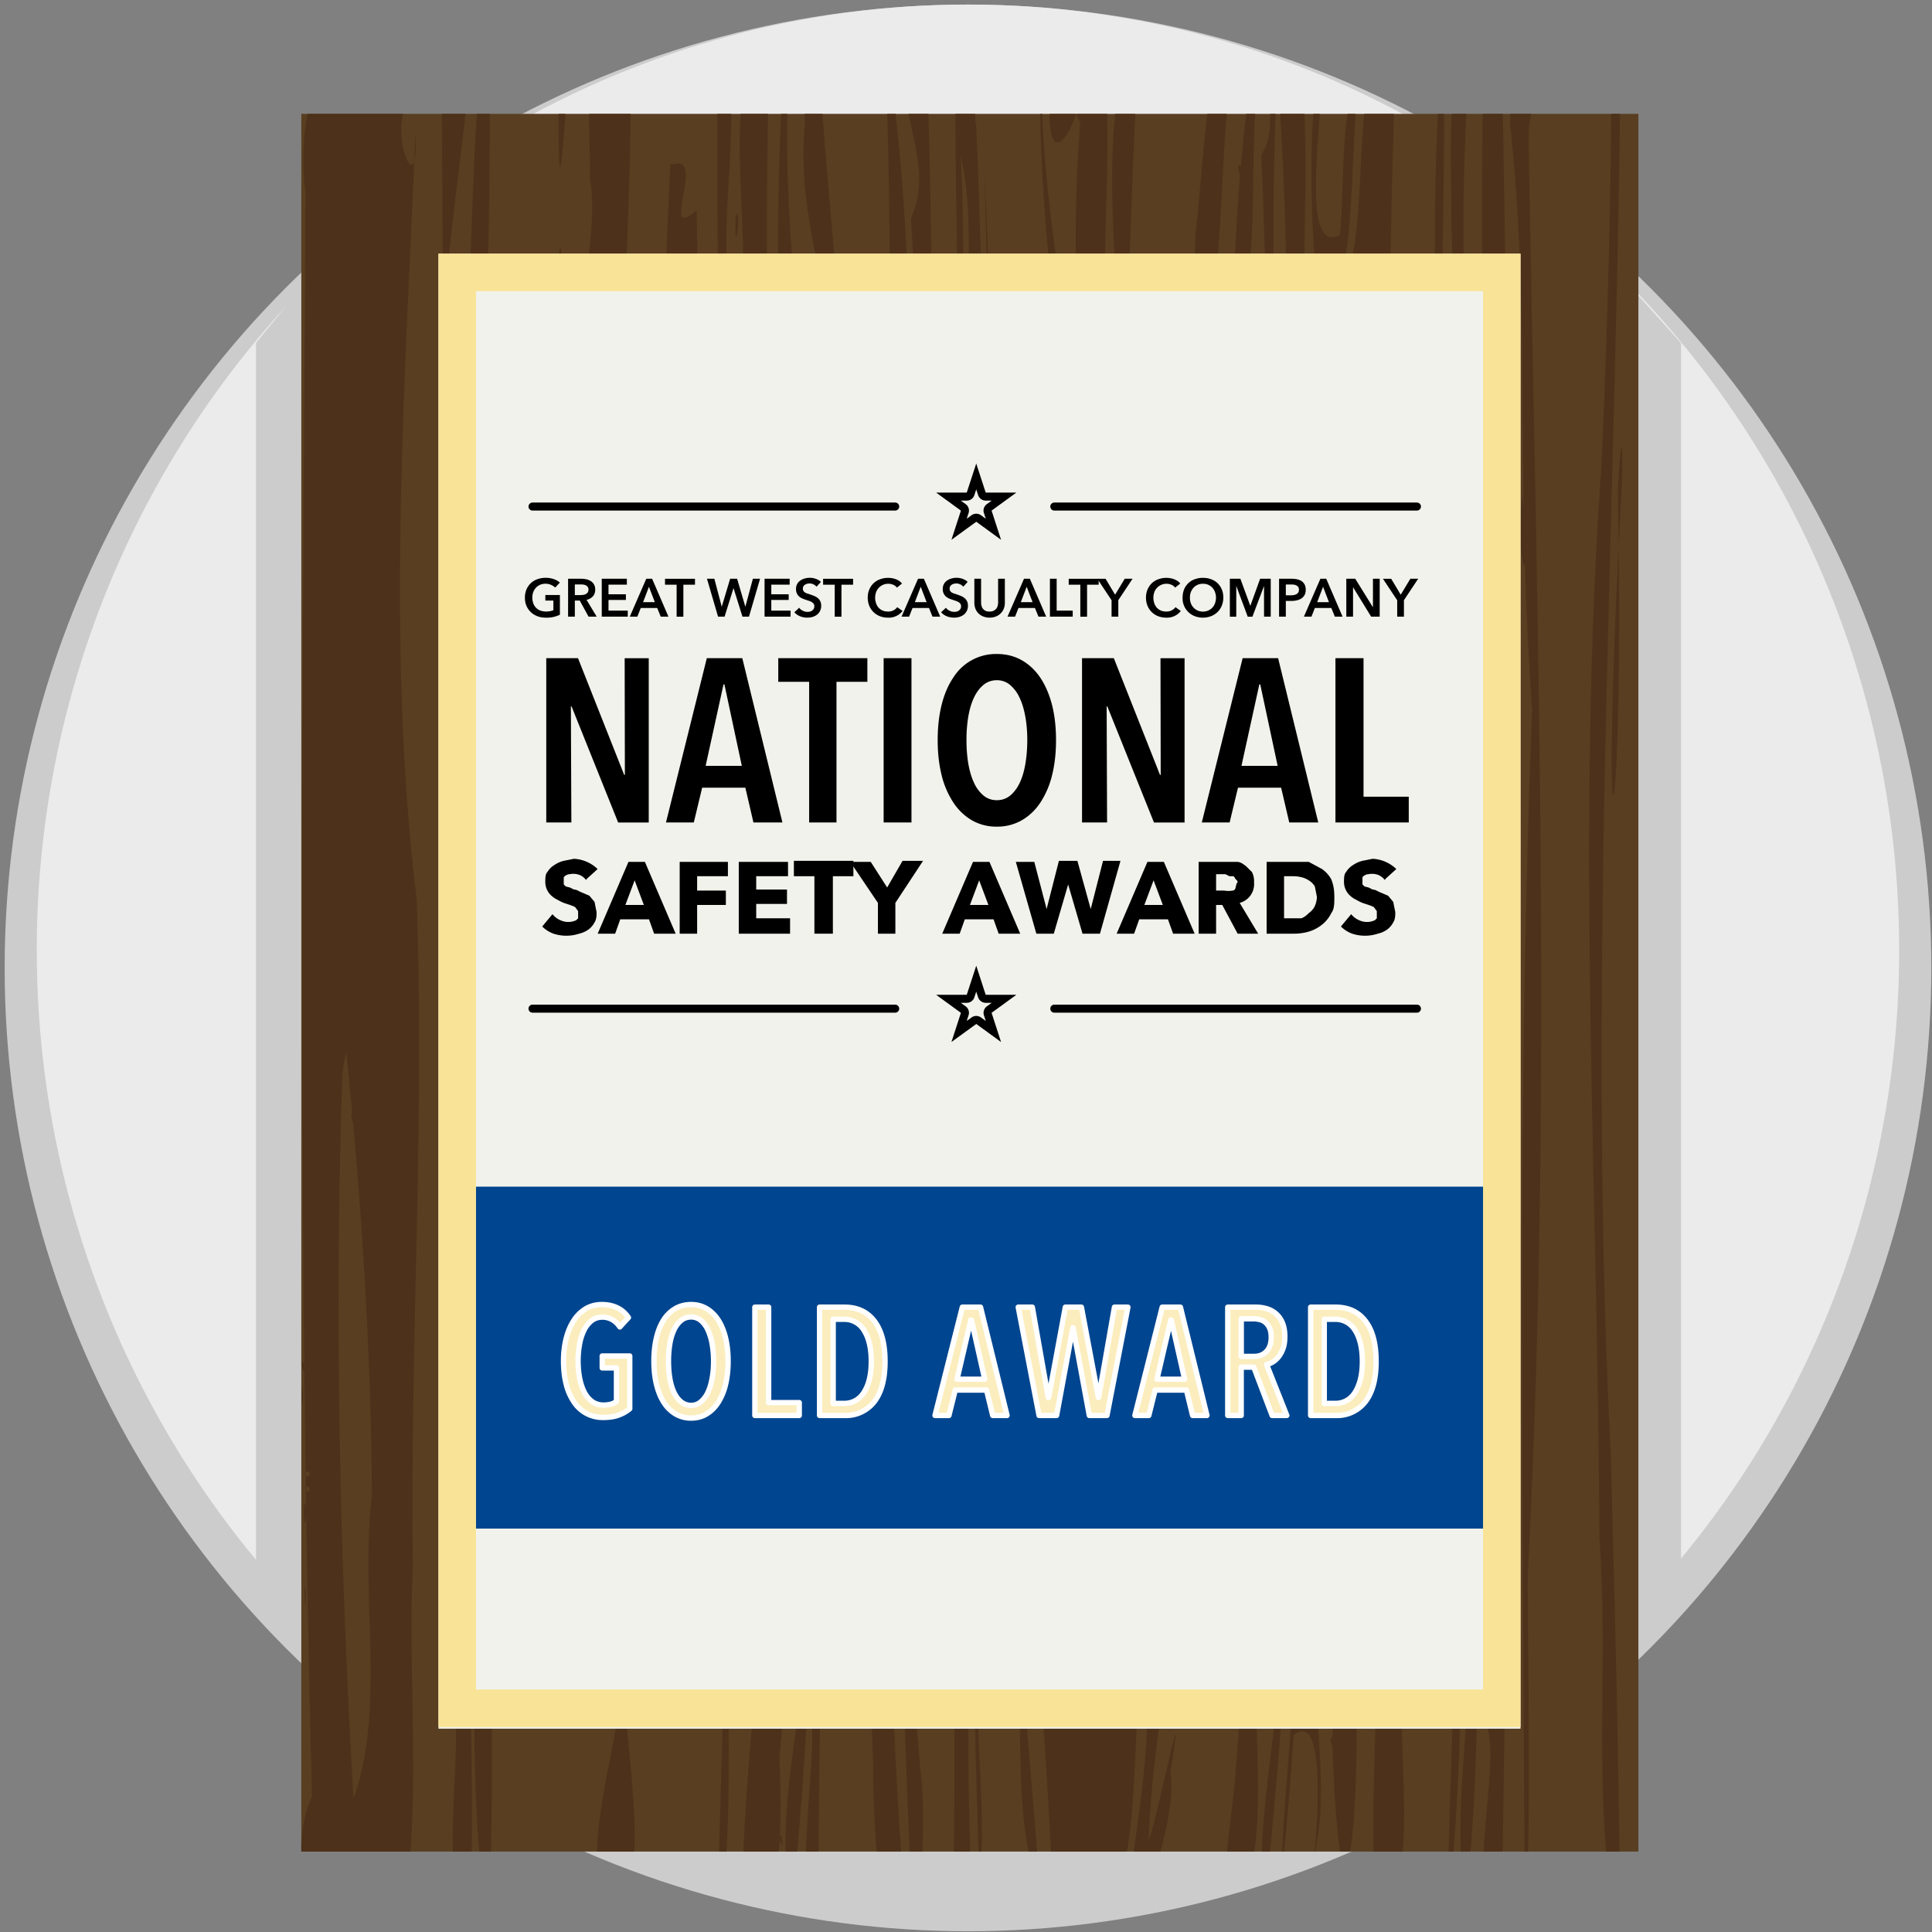 <svg clip-rule="evenodd" fill-rule="evenodd" stroke-linejoin="round" stroke-miterlimit="2" viewBox="0 0 361 361" xmlns="http://www.w3.org/2000/svg" xmlns:xlink="http://www.w3.org/1999/xlink"><rect x="0" y="0" width="361" height="361" fill="#808080" stroke="none"/><clipPath id="a"><path clip-rule="nonzero" d="m306.14 21.27v324.7h-249.84v-324.7h249.85z"/></clipPath><path d="m.87.86h360v360h-360z" fill="none"/><circle cx="180.87" cy="180.86" fill="#ccc" r="180"/><ellipse cx="180.87" cy="177.56" fill="#ebebeb" rx="174" ry="176.71"/><path d="m314.1 64.07v233.33c-39.38 41.67-88.78 60.17-132.28 60.14-79.06-5.28-110.34-36.4-133.98-60.43v-233.04l10.22-12.53 246.67 2.14 9.36 10.4z" fill="#ccc" fill-rule="nonzero"/><g clip-path="url(#a)" fill-rule="nonzero"><path d="m306.14 21.27v324.7h-249.84v-324.7h249.85z" fill="#593e21"/><path d="m302.82 11.36c-.82 86.7-6.27 173.44-1.85 260.11.81 30.57 1.61 61.01 1.81 91.6-5.77-24.48-2.01-50.57-3.93-75.8-.3-66.69-4.37-133.54.38-200.1 1.14-25.77 1.88-51.6 1.87-77.42 1.3-6.3 2.54-1.38 1.72 1.6v.01zm-17.15 17.65c1.56 88.2 4.4 176.6-.17 264.71-.04 23.16.69 46.37-.6 69.49-.2-81.32-1.6-153.44 1.38-230.56-3.24-46.3-.15-71.47-4.08-109.2-.58-15.58 6.11-13.67 3.47.41l-.03 2.58.03 2.57zm-5.12-22.8c2.31 124.36 1.93 233.75.1 348.19-7.22 2.76-.53-23.2-2.58-30.99 6.16-109.74-2.78-212.45-.86-314.28.46-1.83 1.82-3.9 3.34-2.93zm-5.87 4.73c-2.25 27.64-1.12 55.46 1.04 83 3.03 62.76 3.25 125.73.9 188.54-.71 24 .01 48.81-2.71 72.25-2.57-13.15.48-29.36.41-43.74.76-17.41 1.34-34.88.75-52.33-2.6 33.09-.87 66.64-4.64 99.58.73-47.17 4.22-94.2 4.11-141.42.66-51.74-2-103.42-6.14-154.75-.63-15.36-.24-42.24 1.21-50.42.96 24.65-1.7 49.5 1.72 73.93 6.48 256.1 5.9 116.35-.16-44.03.2-7.64-1.36-31.62 3.5-30.6v-.01zm2.86 171.03c1.51-1.27-1.58-1.48 0 0zm-16.54-176.27c-2.15 54.58-1.35 109.28-3.13 163.89 11.17 42.13 6.9 87.96 5.23 131.8-4.25 16.04 4.07 52.33-5.95 55.54-2.21-28.07 3.58-57.27-3.62-84.58-5.85-17.87-6.73-37.47-6.25-56.95 2.38-39.6-1.8-89.46-5.5-133.88-1.54-19.68-1.24-39.45-2.52-59.13-.55-9.66 5.8-17.66 4.42-2.87.94 20.72-1.42 41.98 1.5 62.36 10.06 1.57 5.33-25.67 7.97-36.41 1.84-13.24.35-31.14 5.9-41.17l1.11.5.84.9zm-6.3 4.89c-3.2 12.6-.26 46.93-8.26 46.46-1.61-13.08-2.21-37.77.38-43.99.66 8.26-4.28 34.86 3.54 30.84 1.04-9.98-.31-22.9 4.34-33.31zm-15.7-1.93c-3.4 53.67 2.17 107.25 6.08 160.52 1.66 30.25 1.58 60.66.47 90.96.62 11.7 16.51 28.83 1.61 29.1-4.64 16.2.79 34.23-.58 51.22-3.8 27.1 4.13-23.7-4.87-16.2-.48 8.3-3.15 39.18-1.81 15.72 5.85-75.93 8.46-153.26-1.22-228.78-1.79-27.38-1.8-54.9-3-82.33 3.82-5.22-.74-16 3.32-20.22zm-2.75-.88c-3.86 17.64-.08 36.6-4.9 53.6-1.5 9.8 4.26 38.4.83 37.95-3.04-29.9-2.08-60.58 2.22-90 .23-1.37 1.1-1.25 1.85-1.55zm-4.93-1.93c-3.74 18.32-2.17 37.8-5.54 55.86 2.39 61.97 12.17 123.96 11.36 181.97-1.57 20.69 4.21 42.24-2.07 62.2-1.44 15.74 2.21 35.55-2.62 48.04-7.41 17.58-1.9-16.21-1.59-22.62 4.11-49.7.91-82.7 1.65-149.89-8.78-46.24-10.7-93.61-9.12-137.85 1.25-8.8 2.34-40.63 7.93-37.7zm-18.67 4.56c-2.86 57.96-4.03 116.38.7 174.2 1.41-14.99 9.24-13.53 8 1.06 4.16 31.35 8.46 64.04 2.16 95.48-3.2 20.86-8.11 41.35-8.88 62.82 2.05-5.8 7.16-32.47 4.06-12.67 1.68 8.12-7.8 36.7-6.97 15.31 1.03-6.53 4.63-32.23.96-27.89-1.28 13.9.35 48.96-15.63 38.72-1.54-25.02-2.24-50.17-6.75-74.52.15-17.1-1.03-40.47 6.19-53.34 4.02 12.42-.53 32 6.35 40.97 9.11-22.75 2.1-34.53 3.5-74.6 7.06-66.85-11.73-124.86-2.95-187.2 1.91 13.94.85-7.36 3.15 6.08 1.54 19.5-2.27 39.29 2.26 58.47.94-20.91-3.7-43.08 1.59-63.38 2.78-5.43 2.33-4.88 2.26.5zm-.98-1.77c1.51-1.27-1.58-1.48 0 0zm-3.43 128.67c-.15 28.37 2.22 64.59 3.76 96.92 3.1-5.9 3.59-34.82 8.17-14.54 6.38 22.69-.87 46.56-5.68 68.3-2.38 8.82 3.54 16.76 2.92 3.62 3.95-23.45 8.2-47.79 5.29-72.01 2.94-15.15-10.23-23.69-10.37-8.4-3.2-15.06-1.35-31.77-2.93-47.49a868.29 868.29 0 0 1 -.5-53.93c-.78 9.14-.38 18.36-.66 27.53zm9.42 63.48c1.37 5.34-1.86-2.9 0 0zm-16.36-190.2c3.64 8.33-6.41 26.55-5.03 7.9-.88-5.31 2.59-22.6 5.03-7.9zm-6.42-5.79c-1.63 25.33 3.86 49.9 6.88 74.45 2.98 52.11 5.22 104.86-.06 156.84-3.27-3.58-2.47-34.47-7.14-20.37.62 13.88-10.9 15.57-7.23-.25-2.73-61.26-1.47-122.7-3.42-184.02 3.15 61.4 1.1 123.14 5.15 184.47 6.95 4.7 4.62-31 10.76-11.94 6.16-27.27 3.28-56.42 3.23-84.53-1.68-37.47-10.13-74.22-8.5-111.94l.33-2.71zm-12.48 18.6c2.06 46 2.82 141.9 2.46 213.08-3.43 41.82-5.27 84.12-2.8 126.17-5.98-5.75-1-39.31-2.6-14.75.71 12.07-1.9 12.96-1.25.57.57-43.23-1.01-86.54 1.92-129.67 1-18.68-1.63-37.1.58-55.74.62-51.6-2.5-103.17-2.17-154.79 5.84-8.43 2.92 11.69 3.86 15.13zm-2.94 5.6c.84 10.17-.01 23.61 1.62 31.74-.5-10.57.87-21.5-1.62-31.73zm-6.5-23.15c2.17 54.81.95 111.05.24 178.6-2.6 48.73-5.6 97.8-1.2 146.53 1.38 8.01-.62 40.91-1.9 18.5a3048.72 3048.72 0 0 1 -2.4-83c-.08-17.33.1-34.64.25-51.96-6.06 18.9-1.72 40.64-3 60.7 1.45 24.49 1.75 49.08 3.64 73.46-4.55 19.75-5.49-12.1-5.43-19-4.49-117.35 6.49-217.88 2.09-323.83 10.77 67.3-.15 141.82.9 205.34 6.48-24.53 1.86-46.35 5.6-86.1.56-28.12.17-56.3-1.53-84.32 5.62-12.56-6.77-23.18 2.75-34.93v.01zm-20.1-.35c.93 29.68 6.04 58.9 4.8 88.75 1.26 85.81-4.47 171.42-4.73 257.2-4.77 9.42-.82-21.42-1.18-27.29 1.15-73.7 5.95-164.19 3.83-246.76 1.59-20.39-6.9-33.8-5.22-53.89.38-5.9-3.61-15.71 2.5-18.01zm-5.07 1.76c-2.59 31.05 2.42 61.76 5.93 92.15 2.83 40.88.57 81.97-.1 122.92-3.01-22.96.05-46.48-1.03-69.7.06-27.27-3.41-54.15-6.4-80.92a480.38 480.38 0 0 1 .71-65.17l.58-.08.3.8zm-3.85-2.27c-1.42 44.19-.88 88.84 5.46 132.23 2.47 63.76 1.78 127.86-3.76 191.26.35 7.93 1.22 34.41-7.03 26.6.6-30.94 5.36-61.3 7.57-92 2-105.87 1.15-102.22-4.52-134.36-1.22-25.33-2.87-50.92-2.89-76.17.73-16.1-3.79-37.49 4.74-46.96l.15-.59.28-.02zm-7.8 48.4c-.78 85.98 7.91 172.24-.04 257.93 0 11.54.62 42.18-1.95 41.47 2.25-78.13 5.19-156.44 1.2-234.56-.9-37.82-1.57-75.66-1.25-113.51 5.4 15.34.16 32.56 2.04 48.68zm-18.2-46.13a965.35 965.35 0 0 1 -3.06 76.7c-14.24-8.32-1.92-34.43-4.64-50.69.22-7.58-2.4-31.63 7.7-26.02zm-11.07 0c-1.1 8.92-2.5 38.65-2.48 14.95.08-5.14.59-10.48 2.48-14.95zm-15.4 2.1c.91 90.17-10.17 180.42-2 270.42 3.15 26.97 2.63 54.25 1.9 81.46-5.33-32.62-.56-67.92-4.45-77.38-3.97-72.27-1.28-144.8-.55-217.17 2.67-19.04 1.13-44.52 4.77-59.95l.33 2.62zm-3.65 3.5c-2.01 23.46-7.19 46.62-3.93 70.38.89 56.96 0 113.93-.17 170.89-.68-77.72-.66-155.67-1.16-233.27-.08-5.02 6.46-23.16 5.26-8zm-4.02 88.41c1.51-1.27-1.58-1.48 0 0zm-8.1-81.05c-2.61 5.55 2.57 17.9 1.93 4.65-1.97 47.64-5.5 95.75.22 143.14 1.52 41.52-1.26 83.07-.7 124.66-1.1 22.3 2.02 46.4-2.41 67.6-11.87 12.42-23.17-9.18-16.44-24.6-2.61-99.85-1.82-199.8-1.21-299.7-1.96-14.12 3.3-33.5 14.1-31.25 4.16 2.48 5.84 9.71 4.5 15.5zm-11.77 181.58c-1.45 44.78-.45 89.67 2.12 134.34 6.1-17.24 1.17-38.02 3.44-56.63-.17-27.73-1.97-55.4-4.77-82.84a21.55 21.55 0 0 0 -.8 5.13zm2.09 6.6c.63 4.14-1.11-1.3 0 0zm-8.55 67.6c1.5-1.28-1.59-1.5 0 0zm0 2.8c1.5-1.27-1.59-1.49 0 0zm92.49-270.37c.63 4.12-1.12-1.3 0 0zm51.87 11.47c2.54 7.71-2.5.22 0 0zm-76.09 10.82c6.36-2-2.73 14.72 4.43 8.6 1.09 68.94 3.8 137.89 3.17 206.85-.53 18-2.11 36.16-1.82 54-7.62 13.36-4.92-16.35-6.7-23.94a440.52 440.52 0 0 0 -5.37-52.41c-6.9-40.09-9.37 40.86-11.15 54.54-2.38 13.94.65 34.1-6.5 44.1-3.94-15.16-3.15-32.38-5.47-48.3-4.73-53.46-6.33-108.56 1.13-161.49 6.96 20 7.06 44.5 11.38 66.22-3.04-14.13 5.13 12.23 5.25-5.58 2.73-28.42 5.3-56.9 8.04-85.33 1.72-19 2.2-38.41 3.12-57.32l.5.06zm2.48 60.73c1.51-1.28-1.58-1.49 0 0zm-6.33 96.05c2.38 22.48 3.8 45.17 6.75 67.52 4.95-22.86 2.22-47.38 2.2-70.94-.7-20.31-.19-40.78-2.4-60.94-10.2-9.35-6.84 58.47-6.55 64.36zm-24.64-35.2c-5 46.66-1.94 94.24 3.97 140.4 9.87-19.6 4.32-44.83 6.92-67.02-.91-25.02-2.95-50.7-10.89-73.37zm134.73-121.05c.76 5.38-1.76-2.09 0 0zm-94 9.7c-.63 9.4-.89-4.83 0 0zm-43.3 16.65c1.23 10.08-2.1 13.26-1.05.5-.18-8.81 1.89-14.97 1.06-.5zm9.99-11.45c2.3 8.56-1.13 27.75-.6 7.62-.01-2.56.03-5.17.6-7.62zm143.9 5.08c.61 4.27-1.56-2 0 0zm-78.66 3.55c.06 5.38-.68-2.93 0 0zm-.04 5.27c-.36 5.7-.36-5.7 0 0zm70.86.99c.63 4.13-1.12-1.3 0 0zm-70.84 4.62c-.26 4.83-.26-4.84 0 0zm133.2 24.2c-4.58 83.7.58 71.96-.79 2.63.16-6.19 1.02-15.12.8-2.62zm-109.95-5.52c-.08 13.24 5.93 47.44-.24 48.45-2.63-15.74-4.89-31.56.24-48.45zm91.71 12.02c1.34 16.98-1.89 7.6-.38-3.81l.38 3.8zm-1.95 16.78c3.33 2.88-1.12 4.68 0 0zm-46.04 10.68c3.9 35.93 3.79 72.5 4.43 108.77.42 38.14 2.35 46.9-4.68 121.1-3.04-8.88 3.54-36.08 2.78-51.63 1.19-38.23.66-76.56.22-114.79-6.79-18.88 9.7-51.68-2.75-63.44v-.01zm49.29 46.86c13.34-111.08 6.67-55.54 0 0zm-72.41 10.35c3.45 3.89-1.34 5.1 0 0zm-45.24 21.07c.63 4.13-1.12-1.3 0 0zm-.5 10.53c.64 4.13-1.1-1.3 0 0zm22.94 3.5c.64 4.14-1.1-1.3 0 0zm-98.04 9.93c-1.86 2.53.36-4.85 0 0zm60.2 22.77c-.5 36.2-1.56 72.5-5.17 108.38-3.95-19.52 3.42-38.86 2.71-58.57.92-20.17.54-40.47 2.5-60.52.19 3.57-.05 7.14-.03 10.7zm-96.35 5.9c.64 4.13-1.11-1.3 0 0zm27.54.94c.8 27.2 4.68 42.01 3.73 100.3-6.55-2.65-1.35-27.88-3.25-38.99-.45-20.42-2.12-40.91-.48-61.31zm1 65.95c1.5-1.28-1.59-1.5 0 0zm-28.64-60.87c-.37 5.7-.37-5.7 0 0zm144.84 6.39c1.59 9.17-1.9-3.45 0 0zm-14.41 1.27c2.64 28.37 5.04 56.8 7.33 85.23-5.53-13.6-2.75-32.36-4.72-47.95.5-9.45-6.53-20.3-6.73-4.28-1.63 13.7 1.78 41.78-.05 46.83-.78-26.36-2.13-53.29 2.56-79.1-1.22 6.82.58-.7 1.6-.74zm-47.18.53c-.33 14.89-1.84 47.53-3 50.95.26-17.05 1.48-34.04 3-50.95zm88.04 3.94c-.3 8.65-4.92 28.22-2.56 8.1.3-2.95.98-6.02 2.56-8.1zm-170.67 9.97c-.62 5.97-.74-6.82 0 0zm129.25 7.3c1.43 3.32-2.7-1.34 0 0zm-129.37 7.44c-.14 6.56-.48-4.3 0 0zm195.32 4.53c3.1 28.91-1.64 74.84-3.56 22.83.65-7.62.8-16.04 3.56-22.83zm-135.95 9.3c-.42 13.23 7.13 46.4-4.26 44.95-2.94-15.33 3.5-29.9 4.26-44.94zm-16.34.15c.64 4.12-1.11-1.3 0 0zm94.4 3.56c-1 3.06-.4-5.09 0 0zm54.43 9.77c.64 4.13-1.11-1.3 0 0zm-102.96 18.24c.63 4.13-1.12-1.3 0 0z" fill="#4d311a"/></g><path d="m81.93 47.4v275.61h202.18v-275.61z" fill="#f1f2eb"/><path d="m88.92 221.73h189.96v63.89h-189.96z" fill="#00458f"/><path d="m112.45 243.76c1.08 0 2.04.2 2.88.6s1.54 1.01 2.09 1.83l-1.6 1.75a4.31 4.31 0 0 0 -1.46-1.38 3.67 3.67 0 0 0 -1.8-.45c-.78 0-1.45.22-2.01.65a5.2 5.2 0 0 0 -1.42 1.8 9.59 9.59 0 0 0 -.84 2.62 17.72 17.72 0 0 0 .03 6.4c.2 1 .5 1.87.88 2.6.4.74.88 1.31 1.47 1.73.6.42 1.29.63 2.09.63 1.07 0 1.88-.23 2.43-.69v-6.25h-2.66v-2.23h5.14v9.86c-.59.5-1.28.89-2.07 1.18-.79.3-1.75.44-2.9.44a6.34 6.34 0 0 1 -5.44-2.88 10.15 10.15 0 0 1 -1.46-3.32c-.33-1.3-.5-2.73-.5-4.31 0-1.53.16-2.93.49-4.22.32-1.28.79-2.4 1.4-3.34a6.9 6.9 0 0 1 2.24-2.22c.89-.53 1.9-.8 3.02-.8zm23.6 10.58c0 1.58-.16 3.02-.47 4.33a10.9 10.9 0 0 1 -1.37 3.35 6.74 6.74 0 0 1 -2.18 2.18c-.84.51-1.8.77-2.9.77a5.56 5.56 0 0 1 -2.91-.77 6.7 6.7 0 0 1 -2.19-2.17c-.6-.94-1.05-2.06-1.37-3.36-.31-1.3-.47-2.75-.47-4.33s.15-3.03.46-4.33c.3-1.3.75-2.42 1.34-3.35a6.43 6.43 0 0 1 2.19-2.14c.86-.5 1.85-.76 2.95-.76s2.06.26 2.9.76c.85.5 1.58 1.22 2.18 2.14.6.93 1.05 2.04 1.37 3.35.31 1.3.47 2.75.47 4.33zm-2.71 0c0-1.15-.1-2.22-.28-3.23a10.44 10.44 0 0 0 -.8-2.63 5 5 0 0 0 -1.31-1.76 2.78 2.78 0 0 0 -1.81-.64c-.71 0-1.33.21-1.86.64a4.91 4.91 0 0 0 -1.33 1.76c-.35.74-.62 1.62-.79 2.63a19.23 19.23 0 0 0 -.25 3.23c0 1.14.08 2.22.25 3.23.17 1 .44 1.88.79 2.63.35.74.8 1.33 1.33 1.75.53.43 1.15.65 1.86.65.68 0 1.29-.22 1.8-.65a5 5 0 0 0 1.32-1.75c.36-.75.62-1.62.8-2.63.19-1.01.28-2.09.28-3.23zm7.71 10.14v-20.23h2.57v17.83h5.72v2.4zm24.32-10.08c0 3.27-.67 5.77-2 7.5a6.68 6.68 0 0 1 -5.6 2.58h-4.63v-20.23h4.66c2.4 0 4.26.87 5.58 2.6 1.33 1.74 1.99 4.25 1.99 7.55zm-2.57 0c0-1.34-.13-2.5-.39-3.5a7.7 7.7 0 0 0 -1.05-2.45 4.23 4.23 0 0 0 -3.59-1.94h-2.09v15.72h2.09a4.23 4.23 0 0 0 3.59-1.95 7.7 7.7 0 0 0 1.05-2.44c.26-.98.39-2.13.39-3.44zm22.69 10.08-1.15-4.74h-5.85l-1.18 4.74h-2.6l5.1-20.23h3.4l4.96 20.23zm-3.97-17.83h-.12l-2.57 11.06h5.17zm25.32 17.83h-3.3l-3.02-16.37h-.06l-3.03 16.37h-3.28l-3.89-20.23h2.63l2.97 16.86h.09l3.11-16.86h3l3.17 16.86h.06l2.95-16.86h2.51zm16 0-1.15-4.74h-5.85l-1.18 4.74h-2.6l5.1-20.23h3.4l4.96 20.23zm-3.98-17.83h-.1l-2.58 11.06h5.17zm18.84 17.83-3.43-9.03h-2.35v9.03h-2.51v-20.23h5.23c.74 0 1.44.1 2.1.3a4.5 4.5 0 0 1 2.9 2.67c.29.7.43 1.56.43 2.55 0 .82-.1 1.53-.31 2.14a5.35 5.35 0 0 1 -.82 1.56c-.33.43-.7.76-1.1 1.01s-.79.41-1.17.49l3.77 9.51zm-.17-14.6c0-.69-.1-1.25-.29-1.69-.19-.43-.44-.79-.74-1.05-.3-.27-.66-.46-1.06-.56s-.8-.16-1.2-.16h-2.31v7.03h2.37c.97 0 1.75-.3 2.34-.93.6-.62.89-1.5.89-2.64zm19.6 4.52c0 3.27-.67 5.77-2 7.5a6.67 6.67 0 0 1 -5.6 2.58h-4.63v-20.23h4.66c2.4 0 4.26.87 5.58 2.6 1.33 1.74 1.99 4.25 1.99 7.55zm-2.57 0c0-1.34-.13-2.5-.39-3.5-.25-.98-.6-1.8-1.05-2.45a4.22 4.22 0 0 0 -3.59-1.94h-2.09v15.72h2.09a4.22 4.22 0 0 0 3.59-1.95c.44-.65.8-1.46 1.05-2.44.26-.98.39-2.13.39-3.44z" fill="#fbedbd" fill-rule="nonzero" stroke="#fff"/><path d="m81.93 47.4v275.3h202.18v-275.3zm7 7h188.18v261.3h-188.18z" fill="#f9e396"/><g fill-rule="nonzero"><path d="m115.5 153.68-8.7-21.68h-.13l.09 21.68h-4.69v-30.7h5.93l8.63 21.81h.13l-.04-21.8h4.5v30.7h-5.72zm25.28 0-1.51-6.5h-8.07l-1.56 6.5h-5.2l7.63-30.7h6.63l7.5 30.7zm-5.42-25.8h-.17l-3.34 15.22h6.76zm20.94-.48v26.28h-5.11v-26.28h-5.77v-4.42h16.65v4.42h-5.76zm8.81-4.42h5.2v30.7h-5.2zm32.21 15.31c0 2.43-.25 4.63-.75 6.61a16.27 16.27 0 0 1 -2.2 5.1 10.38 10.38 0 0 1 -3.48 3.29 9.17 9.17 0 0 1 -4.62 1.17 9.14 9.14 0 0 1 -4.64-1.17 10.44 10.44 0 0 1 -3.47-3.3 16.25 16.25 0 0 1 -2.2-5.09c-.5-1.98-.75-4.18-.75-6.61s.25-4.63.74-6.6c.49-1.96 1.21-3.65 2.17-5.07a9.4 9.4 0 0 1 8.15-4.42c1.7 0 3.24.38 4.62 1.15 1.37.77 2.53 1.86 3.49 3.27.95 1.42 1.68 3.11 2.19 5.08.5 1.96.75 4.16.75 6.59zm-5.37 0c0-1.56-.12-3.03-.37-4.4-.25-1.38-.6-2.56-1.09-3.56a6.74 6.74 0 0 0 -1.77-2.36 3.76 3.76 0 0 0 -2.45-.87c-.96 0-1.79.29-2.5.87-.7.58-1.3 1.36-1.77 2.36-.48 1-.83 2.18-1.07 3.56a26.53 26.53 0 0 0 -.34 4.4c0 1.56.11 3.03.34 4.4.24 1.37.59 2.56 1.07 3.58a6.7 6.7 0 0 0 1.77 2.38c.71.58 1.54.87 2.5.87.95 0 1.78-.3 2.49-.87.7-.58 1.3-1.37 1.78-2.38.48-1.02.83-2.2 1.06-3.58.23-1.37.35-2.84.35-4.4zm23.67 15.39-8.71-21.68h-.13l.08 21.68h-4.68v-30.7h5.94l8.63 21.81h.13l-.04-21.8h4.5v30.7h-5.72zm25.28 0-1.52-6.5h-8.06l-1.56 6.5h-5.2l7.63-30.7h6.63l7.5 30.7zm-5.42-25.8h-.17l-3.34 15.22h6.76zm14.05 25.8v-30.7h5.25v25.89h8.45v4.81z"/><path d="m.45-.52a.16.16 0 0 0 -.06-.05.17.17 0 0 0 -.1-.01.08.08 0 0 0 -.06.03v.07l.02.02.04.01.04.02c.03 0 .05.02.08.03l.07.03.05.06.02.1c0 .03 0 .07-.02.1a.2.2 0 0 1 -.06.07.25.25 0 0 1 -.09.04.4.4 0 0 1 -.25 0 .3.3 0 0 1 -.11-.07l.1-.12a.2.2 0 0 0 .08.06.18.18 0 0 0 .12.01l.03-.01.02-.02v-.07l-.03-.04a.4.4 0 0 0 -.05-.02l-.06-.02a.48.48 0 0 1 -.06-.03.23.23 0 0 1 -.06-.04.18.18 0 0 1 -.06-.13c0-.04 0-.08.02-.1a.2.2 0 0 1 .07-.07.28.28 0 0 1 .09-.04l.1-.02a.36.36 0 0 1 .23.1l-.11.1z" transform="matrix(19.171 0 0 19.171 100.93 174.46)"/><path d="m.55 0-.05-.14h-.28l-.05.14h-.17l.3-.7h.16l.3.7h-.2zm-.19-.52-.09.24h.18z" transform="matrix(19.171 0 0 19.171 111.68 174.46)"/><path d="m.24-.56v.14h.28v.14h-.28v.28h-.17v-.7h.47v.14z" transform="matrix(19.171 0 0 19.171 125.66 174.46)"/><path d="m.07 0v-.7h.48v.14h-.31v.13h.3v.14h-.3v.14h.33v.15z" transform="matrix(19.171 0 0 19.171 136.7 174.46)"/><path d="m.38-.56v.56h-.18v-.56h-.2v-.15h.58v.15z" transform="matrix(19.171 0 0 19.171 148.34 174.46)"/><path d="m.42-.3v.3h-.17v-.3l-.27-.4h.2l.16.25.15-.26h.2z" transform="matrix(19.171 0 0 19.171 159.25 174.46)"/><path d="m.55 0-.05-.14h-.28l-.05.14h-.17l.3-.7h.16l.3.7h-.2zm-.19-.52-.09.24h.18z" transform="matrix(19.171 0 0 19.171 176.06 174.46)"/><path d="m.82 0h-.17l-.14-.48-.14.48h-.17l-.2-.7h.18l.12.46.12-.47h.18l.13.47.12-.47h.17z" transform="matrix(19.171 0 0 19.171 189.81 174.46)"/><path d="m.55 0-.05-.14h-.28l-.05.14h-.17l.3-.7h.16l.3.7h-.2zm-.19-.52-.09.24h.18z" transform="matrix(19.171 0 0 19.171 208.65 174.46)"/><path d="m.45 0-.15-.28h-.06v.28h-.17v-.7h.37c.04 0 .06.02.09.04l.06.06a.2.2 0 0 1 .02.1.19.19 0 0 1 -.14.2l.18.3h-.2zm0-.5s0-.02-.02-.03a.08.08 0 0 0 -.02-.03h-.04l-.04-.02h-.09v.16h.08a.22.22 0 0 0 .08 0c.02 0 .03-.02.03-.03l.01-.04z" transform="matrix(19.171 0 0 19.171 222.63 174.46)"/><path d="m.73-.36c0 .07 0 .12-.03.16a.33.33 0 0 1 -.1.12.38.38 0 0 1 -.12.06.5.5 0 0 1 -.14.02h-.27v-.7h.41l.13.07a.3.3 0 0 1 .09.1c.02.05.03.1.03.17zm-.17 0-.02-.1a.17.17 0 0 0 -.06-.06.22.22 0 0 0 -.07-.03.34.34 0 0 0 -.08-.01h-.09v.41h.17a.2.2 0 0 0 .07-.05.17.17 0 0 0 .06-.07.23.23 0 0 0 .02-.1z" transform="matrix(19.171 0 0 19.171 235.33 174.46)"/><path d="m.45-.52a.16.16 0 0 0 -.06-.05.17.17 0 0 0 -.1-.01.08.08 0 0 0 -.06.03v.07l.02.02.04.01.04.02c.03 0 .05.02.08.03l.07.03.05.06.02.1c0 .03 0 .07-.02.1a.2.2 0 0 1 -.06.07.25.25 0 0 1 -.09.04.4.4 0 0 1 -.25 0 .3.3 0 0 1 -.11-.07l.1-.12a.2.2 0 0 0 .08.06.18.18 0 0 0 .12.01l.03-.01.02-.02v-.07l-.03-.04a.4.4 0 0 0 -.05-.02l-.06-.02a.48.48 0 0 1 -.06-.03.23.23 0 0 1 -.06-.04.18.18 0 0 1 -.06-.13c0-.04 0-.08.02-.1a.2.2 0 0 1 .07-.07.28.28 0 0 1 .09-.04l.1-.02a.36.36 0 0 1 .23.1l-.11.1z" transform="matrix(19.171 0 0 19.171 250.17 174.46)"/><path d="m104.62 114.86a5.54 5.54 0 0 1 -2.67.55c-.58 0-1.1-.1-1.57-.28a3.58 3.58 0 0 1 -2.02-1.95 3.9 3.9 0 0 1 -.28-1.52c0-.56.1-1.07.3-1.53a3.4 3.4 0 0 1 2.02-1.9 4.72 4.72 0 0 1 3.08-.02c.46.16.84.38 1.13.65l-.87.93a2.63 2.63 0 0 0 -1.81-.72c-.38 0-.72.07-1.02.2-.3.14-.56.32-.77.55-.22.24-.38.51-.5.82-.12.32-.17.66-.17 1.02a3 3 0 0 0 .17 1.05 2.25 2.25 0 0 0 1.29 1.37 3.64 3.64 0 0 0 2.47-.06v-1.8h-1.5v-1.04h2.72v3.67zm1.53-6.72h2.46c.33 0 .65.04.97.11.3.07.59.18.83.34s.44.37.59.63c.14.26.22.58.22.95 0 .52-.15.94-.44 1.26a2.2 2.2 0 0 1 -1.18.65l1.89 3.14h-1.52l-1.64-3h-.92v3h-1.26zm2.29 3.05c.18 0 .36 0 .54-.04.18-.02.34-.07.48-.15a.95.95 0 0 0 .36-.31c.09-.14.14-.31.14-.53 0-.19-.05-.35-.13-.47a.97.97 0 0 0 -.33-.3 1.4 1.4 0 0 0 -.46-.15 3.15 3.15 0 0 0 -.5-.04h-1.13v2h1.03zm4-3.05h4.69v1.1h-3.43v1.8h3.25v1.06h-3.25v2h3.6v1.12h-4.86zm8.32 0h1.09l3.05 7.08h-1.44l-.66-1.62h-3.07l-.64 1.62h-1.41zm1.6 4.38-1.1-2.88-1.1 2.88zm4.07-3.27h-2.17v-1.1h5.6v1.1h-2.17v5.98h-1.26zm5.67-1.11h1.38l1.37 5.2h.02l1.56-5.2h1.3l1.53 5.2h.02l1.4-5.2h1.34l-2.07 7.08h-1.22l-1.66-5.3h-.02l-1.66 5.3h-1.22zm10.76 0h4.69v1.1h-3.43v1.8h3.25v1.06h-3.25v2h3.6v1.12h-4.86zm9.71 1.49a1.55 1.55 0 0 0 -.57-.44 1.69 1.69 0 0 0 -1.57.05.94.94 0 0 0 -.3.3.82.82 0 0 0 -.11.45.8.8 0 0 0 .37.7c.12.08.26.15.43.2l.55.18c.22.08.46.16.7.26.24.09.47.21.67.37.2.15.37.34.5.58.13.23.2.52.2.87a2.06 2.06 0 0 1 -.77 1.7c-.24.18-.51.32-.82.42a3.72 3.72 0 0 1 -2.34-.11c-.44-.18-.8-.43-1.08-.76l.9-.84c.17.24.4.43.7.57a1.96 1.96 0 0 0 1.3.15c.15-.04.29-.1.41-.18.12-.1.22-.2.3-.33s.12-.3.12-.48a.8.8 0 0 0 -.13-.47c-.1-.12-.2-.23-.35-.32a2.54 2.54 0 0 0 -.52-.23l-.63-.21a6.31 6.31 0 0 1 -.64-.24c-.22-.1-.4-.22-.58-.37a1.78 1.78 0 0 1 -.57-1.4 1.83 1.83 0 0 1 .81-1.58c.24-.17.52-.3.83-.38a3.36 3.36 0 0 1 2.04.06c.37.13.7.32.97.58zm3.4-.38h-2.17v-1.1h5.6v1.1h-2.17v5.98h-1.26zm11.62.55a1.62 1.62 0 0 0 -.73-.55 2.41 2.41 0 0 0 -3.16 1.4 3.14 3.14 0 0 0 0 2.08 2.18 2.18 0 0 0 1.24 1.36c.29.12.62.18.99.18.38 0 .71-.07 1-.22.3-.15.54-.35.72-.6l1 .71a3.25 3.25 0 0 1 -2.73 1.25c-.56 0-1.07-.1-1.53-.28a3.5 3.5 0 0 1 -1.97-1.95 3.96 3.96 0 0 1 -.28-1.52c0-.56.1-1.07.3-1.53a3.4 3.4 0 0 1 2.02-1.9 4.34 4.34 0 0 1 2.94 0c.22.09.44.2.64.33.2.14.37.3.5.48zm3.95-1.66h1.09l3.05 7.08h-1.44l-.66-1.62h-3.07l-.64 1.62h-1.41zm1.6 4.38-1.1-2.88-1.1 2.88zm6.85-2.89a1.55 1.55 0 0 0 -.57-.44 1.69 1.69 0 0 0 -1.57.05.94.94 0 0 0 -.3.3.82.82 0 0 0 -.11.45.8.8 0 0 0 .37.7c.12.08.26.15.43.2l.55.18c.22.08.46.16.7.26.24.09.47.21.67.37.2.15.37.34.5.58.13.23.2.52.2.87a2.06 2.06 0 0 1 -.77 1.7c-.24.18-.51.32-.82.42a3.72 3.72 0 0 1 -2.34-.11c-.44-.18-.8-.43-1.08-.76l.9-.84c.17.24.4.43.7.57a1.96 1.96 0 0 0 1.3.15c.15-.04.29-.1.41-.18.12-.1.22-.2.3-.33s.12-.3.12-.48a.8.8 0 0 0 -.13-.47c-.1-.12-.2-.23-.35-.32a2.54 2.54 0 0 0 -.52-.23l-.63-.21a6.31 6.31 0 0 1 -.64-.24c-.22-.1-.4-.22-.58-.37a1.78 1.78 0 0 1 -.57-1.4 1.83 1.83 0 0 1 .81-1.58c.24-.17.52-.3.83-.38a3.36 3.36 0 0 1 2.04.06c.37.13.7.32.97.58zm7.77 3c0 .42-.08.8-.22 1.15a2.6 2.6 0 0 1 -1.5 1.43c-.35.13-.73.2-1.13.2-.41 0-.79-.07-1.13-.2a2.5 2.5 0 0 1 -1.5-1.43 2.96 2.96 0 0 1 -.22-1.16v-4.48h1.26v4.43c0 .21.02.42.08.62a1.36 1.36 0 0 0 .75.94c.2.1.46.14.76.14s.55-.05.75-.15a1.38 1.38 0 0 0 .76-.93c.05-.2.08-.4.08-.62v-4.43h1.26v4.48zm3.58-4.49h1.09l3.05 7.08h-1.44l-.66-1.62h-3.07l-.64 1.62h-1.41zm1.6 4.38-1.1-2.88-1.1 2.88zm3.24-4.38h1.26v5.96h3v1.12h-4.26zm5.68 1.11h-2.17v-1.1h5.6v1.1h-2.17v5.98h-1.26z"/><path d="m207.7 112.16-2.66-4.01h1.54l1.78 2.97 1.8-2.98h1.46l-2.66 4.01v3.07h-1.26v-3.07zm11.88-2.36a1.62 1.62 0 0 0 -.73-.55 2.41 2.41 0 0 0 -3.16 1.4 3.14 3.14 0 0 0 0 2.08 2.18 2.18 0 0 0 1.24 1.36c.29.12.62.18.99.18.38 0 .71-.07 1-.22.3-.15.54-.35.72-.6l1 .71a3.25 3.25 0 0 1 -2.73 1.25c-.56 0-1.07-.1-1.53-.28a3.5 3.5 0 0 1 -1.97-1.95 3.96 3.96 0 0 1 -.28-1.52c0-.56.1-1.07.3-1.53a3.4 3.4 0 0 1 2.02-1.9 4.34 4.34 0 0 1 2.94 0c.22.09.44.2.64.33.2.14.37.3.5.48zm1.39 1.87c0-.57.1-1.08.28-1.54a3.36 3.36 0 0 1 2-1.9 4.3 4.3 0 0 1 1.5-.26c.56 0 1.07.08 1.54.26a3.33 3.33 0 0 1 2 1.9c.2.46.29.97.29 1.54 0 .55-.1 1.05-.29 1.51a3.49 3.49 0 0 1 -2 1.95c-.47.18-.98.28-1.53.28s-1.06-.1-1.52-.28a3.55 3.55 0 0 1 -2.27-3.46zm1.37 0a3 3 0 0 0 .17 1.04 2.41 2.41 0 0 0 1.27 1.37c.3.13.63.2.99.2s.69-.07.99-.2a2.3 2.3 0 0 0 1.27-1.37 3.02 3.02 0 0 0 0-2.06 2.3 2.3 0 0 0 -2.27-1.57 2.3 2.3 0 0 0 -1.76.75c-.2.23-.37.5-.49.82-.12.3-.17.65-.17 1.02zm7.46-3.53h1.97l1.84 5.03h.03l1.82-5.03h1.98v7.08h-1.25v-5.69h-.02l-2.15 5.7h-.88l-2.12-5.7h-.02v5.7h-1.2zm9.2 0h2.3c.41 0 .78.04 1.1.11.33.08.61.2.85.36.23.17.4.38.54.64.12.26.19.58.19.94 0 .4-.08.73-.22 1-.15.26-.35.48-.6.64s-.54.28-.87.35c-.34.08-.7.11-1.06.11h-.97v2.93h-1.26zm2.14 3.1c.2 0 .4-.02.59-.05.18-.03.35-.08.5-.16a.93.93 0 0 0 .35-.32c.08-.13.13-.3.13-.51a.9.9 0 0 0 -.13-.51.9.9 0 0 0 -.35-.3c-.14-.08-.3-.13-.49-.15a4.55 4.55 0 0 0 -.56-.03h-.92v2.03zm5.58-3.1h1.09l3.05 7.08h-1.44l-.66-1.62h-3.07l-.64 1.62h-1.41zm1.6 4.38-1.1-2.88-1.1 2.88zm3.24-4.38h1.67l3.29 5.3h.02v-5.3h1.26v7.08h-1.6l-3.36-5.47h-.02v5.47h-1.26zm9.51 4.02-2.66-4.01h1.54l1.78 2.97 1.8-2.98h1.46l-2.66 4.01v3.07h-1.26v-3.07z"/></g><path d="m182.41 86.6 1.77 5.44h5.73l-4.63 3.37 1.77 5.45-4.63-3.37-4.64 3.37 1.77-5.45-4.63-3.37h5.72l1.78-5.45zm0 4.84.35 1.06c.2.62.78 1.04 1.42 1.04h1.12l-.9.65a1.5 1.5 0 0 0 -.55 1.68l.35 1.06-.9-.65a1.5 1.5 0 0 0 -1.77 0l-.9.65.35-1.06a1.5 1.5 0 0 0 -.55-1.68l-.9-.65h1.11a1.5 1.5 0 0 0 1.43-1.04zm0 88.99 1.77 5.45h5.73l-4.63 3.37 1.77 5.45-4.63-3.37-4.64 3.37 1.77-5.45-4.63-3.37h5.72l1.78-5.45zm0 4.86.35 1.05c.2.62.78 1.04 1.42 1.04h1.12l-.9.66a1.5 1.5 0 0 0 -.55 1.67l.35 1.06-.9-.65a1.5 1.5 0 0 0 -1.77 0l-.9.65.35-1.06a1.5 1.5 0 0 0 -.55-1.68l-.9-.65h1.11a1.5 1.5 0 0 0 1.43-1.04z"/><path d="m99.5 94.65h67.77m29.73 0h67.76m-165.26 93.82h67.77m29.73 0h67.76" fill="none" stroke="#000" stroke-linecap="round" stroke-miterlimit="1.5" stroke-width="1.5"/></svg>